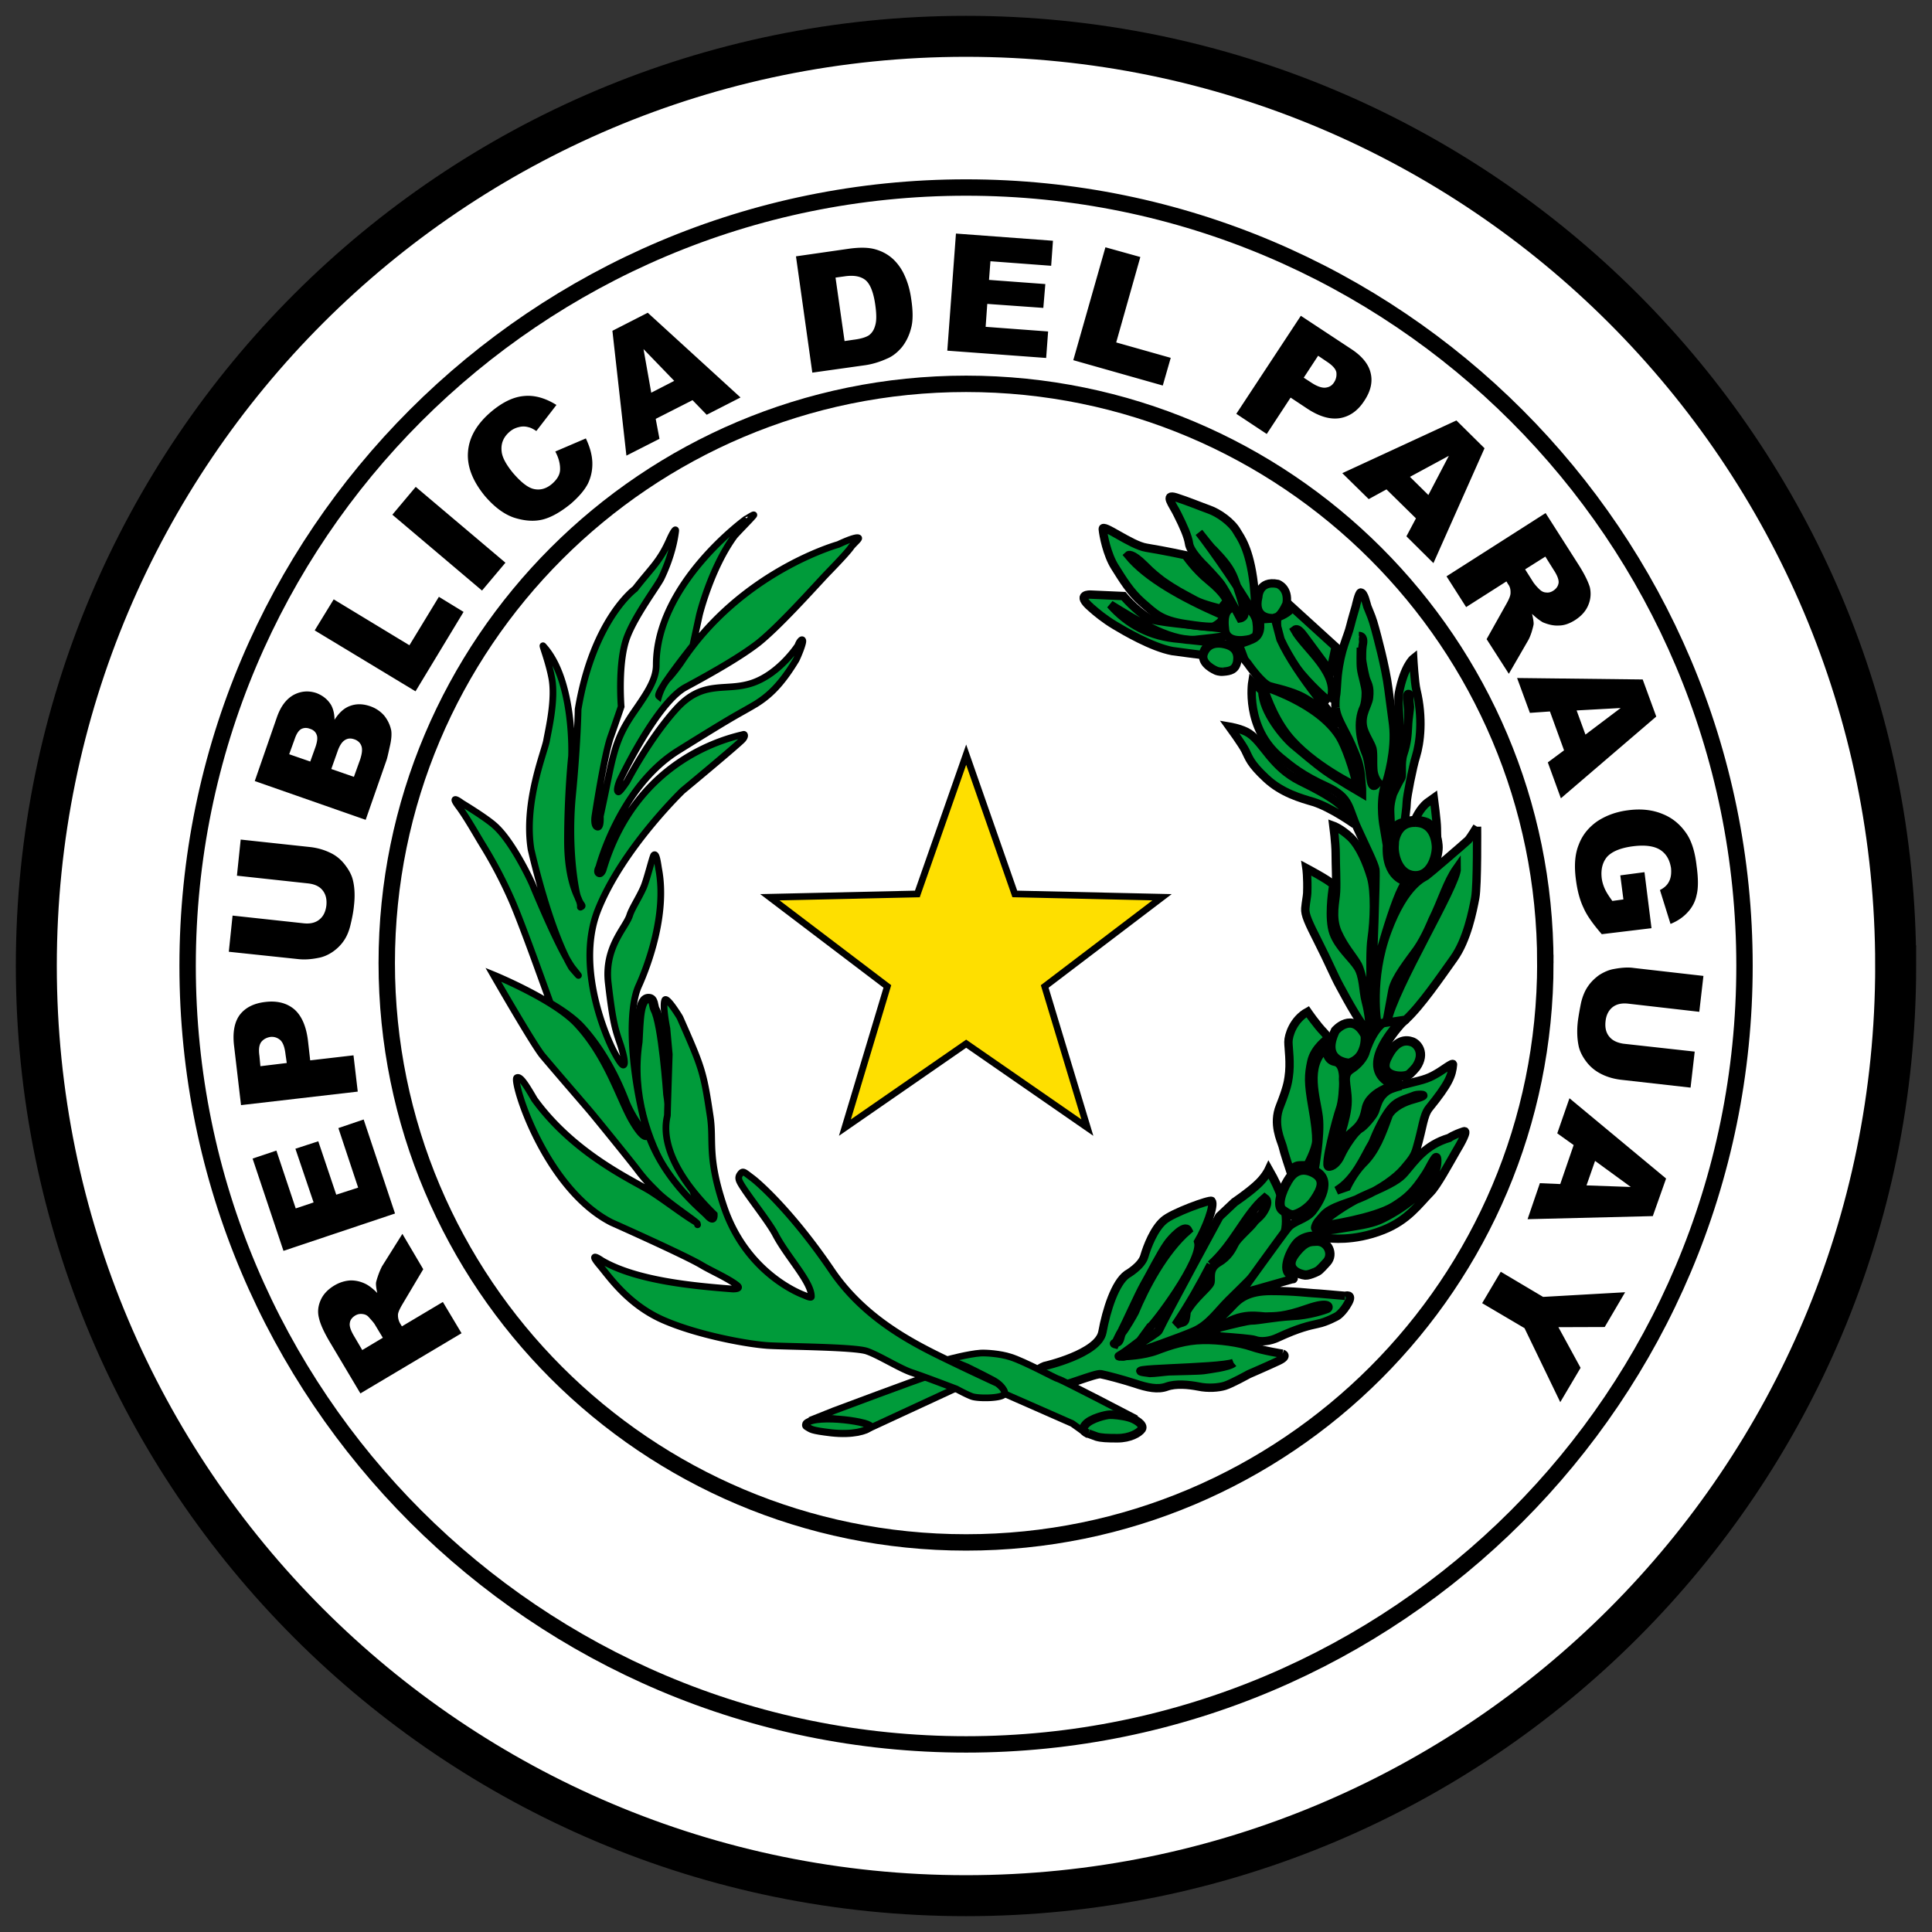 <svg xmlns="http://www.w3.org/2000/svg" width="610" height="610"><rect width="100%" height="100%" fill="#333333" stroke="none"/><path d="M598.532 304.923c0 162.168-131.378 293.609-293.54 293.609-162.077 0-293.524-131.441-293.524-293.609 0-162.1 131.447-293.455 293.523-293.455 162.163 0 293.54 131.356 293.54 293.455z" fill="#fff" stroke="#000" stroke-width="12.936" stroke-miterlimit="10"/><path d="M447.05 259.365c-7.131-.29-7.176 7.569-7.176 7.569s.247-2.322.042.312c-.135 2.612 1.17 8.976 6.433 9.49 5.556.49 7.4-6.007 7.446-9.155 0-1.25-.405-8.06-6.749-8.216" fill="#009b3a" stroke="#000" stroke-width="3.458"/><path d="M120.875 422.38l-2.51-4.164c-.259-.461-.912-1.23-1.962-2.373-.515-.598-1.186-.87-1.943-.956-.774-.103-1.513.014-2.287.46-.98.598-1.617 1.4-1.72 2.374-.189.99.275 2.355 1.376 4.199l2.545 4.336zm24.852-1.433l-31.938 19-9.751-16.388c-1.806-3.073-2.907-5.514-3.337-7.443-.498-1.963-.257-3.807.55-5.633.81-1.844 2.271-3.38 4.318-4.61 1.702-1.023 3.474-1.518 5.193-1.604 1.79 0 3.423.444 5.005 1.28.98.564 2.116 1.434 3.354 2.698-.292-1.366-.464-2.441-.395-3.278.103-.495.326-1.314.773-2.56.43-1.195.843-2.032 1.101-2.56l6.45-10.277 6.586 11.164-6.586 11.078c-.826 1.4-1.325 2.476-1.394 3.227a5.207 5.207 0 0 0 .688 2.833l.55.905 12.934-7.699 5.899 9.867zM89.502 394.942l-9.751-29.139 7.515-2.526 6.106 18.265 5.64-1.895-5.744-16.95 7.224-2.356 5.675 16.865 6.914-2.236-6.243-18.794 7.98-2.715 9.906 29.686zM90.544 335.63l-.396-2.731c-.257-2.27-.808-3.739-1.65-4.507-.912-.768-1.927-1.126-3.148-.99-1.135.188-2.064.666-2.769 1.468-.74.888-.98 2.356-.671 4.49l.31 3.277 8.323-1.007zm-14.446 13.298l-2.219-18.931c-.447-4.063.138-7.306 1.84-9.594 1.754-2.27 4.437-3.636 8.049-4.045 3.715-.461 6.793.34 9.132 2.304 2.305 1.997 3.784 5.326 4.334 9.9l.705 6.232 13.673-1.588 1.342 11.454zM74.806 276.485l1.187-11.403 22.048 2.373c2.167.256 4.196.836 6.002 1.69 1.944.87 3.491 2.134 4.781 3.772 1.273 1.64 2.167 3.21 2.58 4.9.567 2.236.722 4.967.36 8.108-.154 1.724-.532 3.721-1.031 5.804-.464 2.1-1.187 3.823-2.081 5.155-.912 1.366-2.081 2.578-3.577 3.619-1.497 1.024-3.01 1.656-4.523 1.929-2.442.495-4.54.597-6.364.393l-21.945-2.322 1.187-11.42 22.512 2.441c2.03.205 3.646-.17 4.902-1.195 1.256-1.007 1.96-2.475 2.201-4.404.207-2.031-.206-3.602-1.186-4.814-.98-1.246-2.494-1.946-4.54-2.185l-22.513-2.44zM111.74 245.277l1.977-5.496c.602-1.861.774-3.295.361-4.336-.36-.94-1.135-1.673-2.253-2.032-1.1-.375-2.012-.307-2.906.24-.93.563-1.72 1.758-2.357 3.619l-1.96 5.53 7.137 2.476zm-13.777-4.83l1.669-4.66c.567-1.708.722-3.005.31-3.876-.31-.836-1.033-1.502-2.15-1.826-.98-.376-1.91-.307-2.718.12-.808.477-1.479 1.502-2.03 3.14l-1.736 4.797 6.655 2.305zm-17.525 6.162l7.052-20.33c1.22-3.38 2.958-5.634 5.297-6.914 2.253-1.161 4.626-1.383 7.154-.53 2.03.802 3.578 2.031 4.644 3.84.637 1.196 1.032 2.766 1.032 4.593 1.462-2.322 3.147-3.79 5.022-4.421 1.909-.684 3.99-.649 6.243.136a10.294 10.294 0 0 1 4.42 2.953c1.117 1.4 1.857 2.936 2.218 4.678.172 1.126.086 2.628-.31 4.49-.584 2.61-.928 4.267-1.22 5.035l-6.536 18.709-35.016-12.24zM99.36 199.036l6.002-9.799 23.906 14.493 9.304-15.295 7.791 4.763-15.169 25.076zM123.881 162.51l7.378-8.79 28.326 23.949-7.395 8.791zM175.325 142.557l9.648-4.13c1.238 2.594 1.944 5.07 2.047 7.493.085 2.39-.379 4.643-1.376 6.743-1.1 2.134-2.907 4.2-5.383 6.367-3.147 2.56-6.037 4.233-8.771 4.967-2.7.7-5.727.53-9.098-.528-3.25-1.076-6.346-3.414-9.339-6.914-3.887-4.762-5.675-9.423-5.28-13.997.379-4.66 2.89-8.843 7.464-12.7 3.63-3.005 7-4.575 10.32-4.832 3.233-.307 6.672.666 10.13 2.834l-6.347 8.228c-.963-.632-1.772-1.058-2.46-1.195a5.568 5.568 0 0 0-3.078-.035 6.554 6.554 0 0 0-2.82 1.4c-2.013 1.69-2.89 3.772-2.597 6.264.172 1.86 1.358 4.029 3.422 6.606 2.666 3.158 4.97 4.934 6.862 5.292 1.995.41 3.835-.154 5.555-1.587 1.668-1.434 2.58-2.937 2.614-4.575.05-1.741-.412-3.636-1.513-5.702M212.879 120.252l-9.7-10.038 2.442 13.776zm5.779 6.094l-11.626 5.906 1.186 6.299-10.44 5.309-4.419-39.415 11.162-5.702 29.288 26.75-10.68 5.462zM263.803 87.646l2.855 20.04 2.786-.41c2.39-.29 4.06-.82 5.005-1.485.911-.734 1.53-1.673 1.909-3.14.413-1.366.413-3.5-.014-6.47-.55-3.875-1.582-6.47-3.027-7.699-1.479-1.23-3.698-1.673-6.656-1.23l-2.855.394zm-12.486-6.709l16.855-2.424c3.319-.444 6.019-.41 8.186.205 2.236.631 4.076 1.655 5.693 3.158 1.565 1.502 2.82 3.328 3.714 5.462.946 2.134 1.583 4.507 1.927 7.016.602 3.892.602 7.033-.035 9.27-.568 2.287-1.566 4.318-2.924 6.025-1.41 1.656-2.975 2.902-4.713 3.602-2.373 1.075-4.591 1.707-6.655 2.031l-16.889 2.373-5.16-36.718zM301.827 73.742l30.63 2.27-.568 7.904-19.176-1.434-.447 5.89 17.783 1.314-.637 7.528-17.697-1.264-.516 7.238 19.727 1.468-.62 8.365-31.214-2.305 2.734-36.974zM349.02 78.076l11.025 3.073-7.62 26.97 17.217 4.866-2.511 8.74-28.257-8.006zM411.635 119.251l2.373 1.537c1.823 1.212 3.37 1.724 4.489 1.604 1.204-.137 2.098-.665 2.734-1.707.62-.939.843-1.997.705-3.14-.223-1.093-1.238-2.203-3.027-3.38l-2.734-1.844zm-.912-19.545l15.943 10.515c3.457 2.27 5.486 4.831 6.105 7.596.671 2.8 0 5.736-2.046 8.774-1.995 3.09-4.575 4.9-7.636 5.429-3.096.495-6.484-.461-10.354-3.005l-5.245-3.482-7.533 11.488-9.614-6.367zM450.986 156.292l6.467-12.376-12.28 6.64zm-3.921 7.374l-9.304-9.15-5.607 3.073-8.341-8.193 17.144-7.92 18.886-8.724 8.874 8.774-16.132 36.274-8.53-8.466zM481.535 179.763l2.614 4.131c.31.41.877 1.212 2.047 2.305.585.512 1.17.836 1.995.87.808.103 1.496-.102 2.201-.546.98-.631 1.531-1.416 1.703-2.424.138-.955-.378-2.39-1.53-4.13l-2.65-4.234-6.38 4.029zm-24.817 2.203l31.284-19.973 10.267 16.098c1.91 2.97 3.113 5.41 3.698 7.306.43 1.894.293 3.806-.482 5.633-.756 1.878-2.15 3.43-4.11 4.711-1.772 1.127-3.474 1.758-5.228 1.758-1.669.103-3.371-.324-5.04-1.024-.98-.58-2.115-1.434-3.388-2.646.327 1.366.533 2.476.5 3.244-.07.529-.31 1.4-.654 2.56-.413 1.23-.791 2.1-1.118 2.629l-6.054 10.481-7.017-10.942 6.295-11.232c.843-1.502 1.255-2.578 1.255-3.329.035-1.007-.12-1.963-.79-2.816l-.5-.854-12.726 8.108-6.192-9.712zM500.58 231.942l11.128-8.398-13.913.768zm-6.758 4.967l-4.455-12.273-6.329.444-4.041-11.01 39.659.46 4.282 11.71-30.114 25.81-4.127-11.334 5.125-3.806zM511.582 276.384l7.636-1.007 2.22 17.685-15.703 1.895c-2.649-3.073-4.678-5.821-5.761-8.33-1.204-2.493-1.978-5.514-2.425-9.048-.568-4.37-.275-8.023.946-10.959 1.1-2.936 3.06-5.377 5.813-7.306 2.768-1.826 6.036-3.038 9.837-3.5 4.007-.529 7.636-.119 10.8 1.196 3.165 1.263 5.71 3.397 7.688 6.401 1.53 2.373 2.545 5.633 3.027 9.867.568 4.045.568 7.135.035 9.235a11.105 11.105 0 0 1-2.804 5.48c-1.341 1.501-3.147 2.799-5.452 3.72l-3.336-10.703c1.324-.665 2.305-1.519 2.89-2.73.602-1.162.756-2.63.602-4.234-.413-2.527-1.445-4.404-3.337-5.668-1.943-1.263-4.798-1.655-8.547-1.195-3.99.495-6.69 1.64-8.256 3.295-1.479 1.741-2.029 3.977-1.754 6.64.138 1.264.516 2.441.998 3.534.532 1.16 1.307 2.339 2.373 3.807l3.491-.478-.98-7.597zM535.079 332.03l-1.307 11.369-21.945-2.476c-2.185-.256-4.197-.819-6.054-1.724-1.858-.904-3.457-2.133-4.747-3.772-1.255-1.605-2.115-3.226-2.528-4.865-.533-2.373-.671-5.036-.31-8.16.241-1.775.585-3.738 1.015-5.838.5-2.1 1.238-3.807 2.167-5.138.894-1.331 2.098-2.51 3.543-3.568 1.616-1.007 3.095-1.638 4.575-1.894 2.407-.462 4.557-.615 6.363-.342l21.98 2.51-1.308 11.334-22.478-2.577c-2.047-.222-3.663.137-4.936 1.143-1.238 1.025-1.978 2.459-2.184 4.422-.223 2.014.155 3.601 1.152 4.813.963 1.23 2.477 1.964 4.49 2.27l22.512 2.493zM500.918 374.272l13.982.495-11.282-8.228-2.7 7.733zm-8.29-.427l4.231-12.308-5.177-3.704 3.853-11.078 30.51 25.349-4.197 11.864-39.539.973 3.887-11.37 6.432.274zM513.111 408.011l-6.449 10.976-14.618.05 7 12.836-6.416 10.84-11.282-23.37-13.38-7.886 5.882-9.918 13.363 7.938 25.9-1.468z"/><path d="M550.8 304.929c0 135.79-110.035 245.84-245.764 245.84-135.763 0-245.798-110.05-245.798-245.84 0-135.689 110.035-245.721 245.798-245.721 135.729 0 245.764 110.032 245.764 245.72z" fill="none" stroke="#000" stroke-width="5.174" stroke-miterlimit="10"/><path d="M487.917 304.05c0 101.077-81.863 182.946-182.886 182.946S122.11 405.127 122.11 304.05c0-100.974 81.897-182.86 182.92-182.86 101.023 0 182.886 81.886 182.886 182.86z" fill="none" stroke="#000" stroke-width="5.175" stroke-miterlimit="10"/><path d="M305.052 238.277l15.358 43.973 46.487 1.04-37.045 28.167 13.466 44.57-38.266-26.493-38.284 26.493 13.398-44.57-37.097-28.166 46.573-1.041z" fill="#fedf00" stroke="#000" stroke-width="2.115"/><path d="M389.499 430.317c-1.548 1.297-7.791 1.997-9.442 2.27-1.668.222-8.221.29-10.99.392-1.53.103-4.471.53-6.002.53-13.436-1.533 21.825-1.318 26.434-3.192m-35.205-10.396c.877-1.57 5.28-11.369 6.862-14.151 1.616-2.732 5.263-10.02 7.447-13.059 1.118-1.639 5.503-6.401 6.552-4.268-7.637 6.602-13.657 18.117-16.863 25.868-.413.836-2.924 5.148-3.852 6.274-.895 1.11-.53 3.2-1.94 3.37-1.479.189-.442.455-.442.455s1.273-2.833 2.236-4.49zm50.649 7.494s-6.071-.905-9.838-2.236c-3.749-1.264-10.044-2.237-15.41-2.1-5.314.07-10.18 1.673-14.515 3.329-4.317 1.604-9.906 1.74-9.906 1.74s-3.164.496-1.685-.238c1.41-.7 6.311-4.523 6.311-4.523l3.165-4.336c.912-.254 16.973-21.331 15.227-26.986 2.46-4.165 5.342-11.593 4.259-12.89-.516-.53-12.504 3.806-15.135 6.196-3.044 2.63-5.194 8.109-6.105 11.267-.895 3.14-5.504 5.735-5.504 5.735-3.749 2.697-6.466 11.232-7.74 18.214-1.289 6.896-18.275 10.715-18.275 10.715s-4.713 1.758-.533 3.09c.722.205 2.586 3.357 4.082 3.408 2.081.24 12.63-4.274 14.263-3.915 1.926.392 6.587 1.604 10.628 2.902 4.025 1.365 7.344 2.065 10.165 1.024 2.855-1.024 6.93-.632 9.992-.035 3.01.649 6.38.376 8.324-.222 2.08-.631 7.55-3.67 7.55-3.67s5.916-2.56 9.339-4.165c3.422-1.604 1.341-2.304 1.341-2.304" fill="#009b3a" stroke="#000" stroke-width="2.644"/><path d="M358.78 447.92s-23.39-12.24-24.646-12.53c-.74-.103-10.611-5.548-15.135-6.948-3.267-1.058-7.773-1.331-9.39-1.229-3.852.273-10.137 1.971-10.137 1.971l5.813 2.373s5.451 2.68 8.117 4.114c3.818 2.014 3.99 4.472 3.99 4.472l21.18 9.313 4.299 3.09s3.904-5.395 15.908-4.626" fill="#009b3a" stroke="#000" stroke-width="2.115"/><path d="M382.307 399.338c7.356-6.56 10.954-15.891 17.007-21.055.979.702.979 1.871-.218 3.94-1.142 2.034-2.665 2.736-3.336 3.798-1.233 1.655-4.917 4.718-5.914 6.553-.889 1.746-2.033 4.177-5.242 6.03-3.191 1.908-2.188 4.945-2.46 6.223-.254 1.403-5.174 4.925-7.55 9.28-.45 4.54-.657 2.638-3.408 4.25 5.01-7.556 7.646-12.42 11.12-19.02m-16.534 20.768c-.472.99-14.983 9.23-10.45 8.006 4.515-1.188 17.92-6.026 21.727-7.718 4.66-2.034 7.452-6.299 10.951-9.772 3.572-3.545 14.618-14.095 16.521-18.163 1.868-4.193 3.568-10.018-3.92-23.101 0 0-1.16 2.501-3.953 4.949-2.755 2.501-6.871 5.272-6.871 5.272l-4.805 4.535s-16.952 31.151-19.2 35.992" fill="#009b3a" stroke="#000" stroke-width="2.787"/><path d="M424.717 409.145s-9.287-.837-10.095-.837c-.877 0-5.968-.7-13.363-.7-7.327 0-10.078 2.544-12.004 4.592-2.082 2.288-7.86 7.58-7.86 7.58l3.113-.274c7.43-5.786 13.209-3.665 15.513-3.836 2.408-.085 5.308.152 12.737-2.477 7.55-2.645 7.11-.173 6.284.083-.826.324-5.664 2.022-11.202 2.261-5.606.307-10.522 1.396-12.724 1.396-2.218 0-18.567 4.47-18.567 4.47s17.693 1.04 19.602 1.671c1.892.768 4.867.41 7.326-.768 6.777-3.124 9.838-3.721 12.624-4.353 2.803-.546 6.14-2.441 6.14-2.441s1.788-1.127 3.44-4.131c1.702-3.073-.964-2.236-.964-2.236M433.397 360.67c1.118-2.765 3.904-9.269 6.862-11.83 1.806-1.57 4.92-2.304 6.57-3.004.705-.24 5.78-.481-.566 1.26-2.631.7-6.183 2.26-7.766 4.906-2.217 6.16-4.157 11.523-8.276 15.459-3.027 3.175-4.941 7.31-4.941 7.31l-3.248 1.126c5.948-3.644 8.532-10.396 11.365-15.227zm28.756-3.465c-3.388 1.127-4.575 2.066-4.575 2.066-7.584 2.27-10.686 7.03-14.005 10.905-1.685 2.032-4.06 3.546-12.056 6.977-7.31 3.141-12.961 7.992-13.099 7.992 0 0-2.321.478-1.874 1.604.172.53 2.15.103 2.15.103s15.052-2.145 21.33-5.968c4.006-2.51 6.272-4.338 10.073-10.21 1.702-2.595 3.611-7.477 3.697-4.336.293 8.33-12.64 16.404-18.281 18.896-3.01 1.28-7.034 1.81-12.297 2.68-5.194.956-8.358.666-7.98-.477.533-1.656 1.135-1.998 2.51-3.636 2.477-2.954 8.462-3.995 12.865-6.06 5.211-2.339 10.147-5.77 12.624-8.706 2.528-2.97 3.405-4.063 4.093-6.572 1.926-6.555 2.03-10.191 3.835-12.53 6.363-7.835 7.292-10.361 7.602-13.86.07-.803-3.302 1.86-5.057 2.833-3.422 2.031-4.695 2.031-11.712 3.858-7.12 1.775-6.965 6.367-8.066 8.535-.326.87-3.216 4.472-4.591 5.138-1.376.7-4.764 5.599-6.02 8.467-.929 2.1-2.58 3.602-3.904 3.431-1.393-.256 2.666-15.432 3.56-17.94.963-2.493 1.152-7.358 1.152-8.997 0-1.57.057-5.704-2.698-6.165-2.734-.46-2.858-4.24-2.858-4.24-6.587 5.7-2.905 15.748-2.2 21.706.705 5.906-1.359 16.83-1.359 16.83 6.364 2.715 1.359 10.448-.619 12.94-2.08 2.544-6.02 3.004-7.79 5.24-1.875 2.305-15.2 20.861-15.2 20.861l16.575-4.695s1.548.273-.928-1.604c-2.511-1.793.808-8.757 2.94-10.464 4.076-3.193 9.58-.871 9.58-.871s7.687 1.178 17.112-2.56c7.877-3.107 11.265-8.143 14.997-11.933 2.03-2.065 5.744-8.91 8.083-12.973 1.41-2.339 3.939-6.794 2.39-6.265" fill="#009b3a" stroke="#000" stroke-width="2.644"/><path d="M415.147 401.77c1.265-.515 1.457-.743 3.776-3.273 2.281-2.531.268-6.793-3.259-6.622-1.725.114-3.565-.286-6.958 4.281-3.279 4.567 1.571 6.241 3.412 6.431.786.035 1.82-.304 3.029-.818" fill="#009b3a" stroke="#000" stroke-width="2.947"/><path d="M406.577 372.876c-2.194 3.674-3.37 7.893-1.646 9.196.392.214 1.92 1.555 3.213 1.555 1.273 0 4.877-1.73 6.934-4.9 2.057-3.071 3.741-6.454-.47-8.554-3.82-1.886-6.445-.117-8.031 2.703" fill="#009b3a" stroke="#000" stroke-width="3.011"/><path d="M419.12 328.008s.345-.564-1.1-2.066c-2.287-2.339-5.15-6.512-5.15-6.512-4.558 2.493-6.072 7.528-6.072 9.526 0 2.082.774 6.606.07 11.215-.24 1.57-.498 3.362-2.751 9.064-2.305 5.633.327 10.805.843 12.632.396 1.81 2.27 7.442 2.27 7.442s1.789-1.143 2.39-1.28c.706-.187 3.13-.085 3.13-.085s2.744-4.96 2.847-7.725c.05-2.031-.275-5.48-1.238-10.77-1.342-7.7-1.256-9.902-.344-14.203.911-4.37 5.108-7.238 5.108-7.238" fill="#009b3a" stroke="#000" stroke-width="2.644"/><path d="M425.914 335.7s2.589-.62 3.893-2.965c1.644-2.832 1.21-5.833 1.21-5.833-4.007-7.765-9.393-1.5-9.393-1.5-4.819 9.866 4.29 10.297 4.29 10.297" fill="#009b3a" stroke="#000" stroke-width="2.905"/><path d="M439.56 321.46c-5.977.313-8.92 11.062-8.92 11.062s-.967 2.654-4.157 4.705c-3.393 2.097-1.393 5.107-1.393 10.46 0 5.352-3.73 14.808-3.73 14.808l-1.393 3.21s.135 2.41 2.314-1.961c3.708-7.36 7.774-5.576 9.302-13.493.966-5.887 10.718-7.76 10.718-7.76l-2.742-.514c-10.133-4.75.585-16.592 2.315-18.688 1.842-2.096 3.595-2.096-2.315-1.829" fill="#009b3a" stroke="#000" stroke-width="3.454"/><path d="M437.854 334.21c-2.737 5.87 5.052 6.155 6.851 5.129.727-.418 2.373-2.375 2.373-2.375 3.158-4.54.268-7.617-1.378-8.054-1.588-.532-4.976-.93-7.846 5.3" fill="#009b3a" stroke="#000" stroke-width="2.942"/><path d="M423.054 311.424c2.047 3.807 7.757 14.408 9.098 13.742.843-.41.172-2.578.172-2.578s-.172-2.868-1.1-6.333c-.912-3.5-.691-7.972-2.514-10.84-1.772-2.868-6.014-6.264-7.682-10.788-1.651-4.54-.357-13.127-.22-14.185.172-.99.672-.341-.206-1.365-.894-1.11-8.115-4.952-8.115-4.952s.42 2.8.249 7.87c-.07 1.23-.413 2.663-.602 4.797-.172 2.031 1.05 4.592 4.007 10.43 3.44 6.76 5.09 10.908 6.914 14.202M466.353 261.014s-2.081 3.466-2.82 4.234c-.775.768-12.538 10.874-13.21 11.3-.566.444-6.706 2.407-12.296 17.514-5.607 15.056-3.182 29.14-3.182 29.14l2.718-.342.464-1.468s.911-5.002 1.616-8.791c.774-3.739 4.965-8.964 7.751-12.822 2.65-3.772 4.793-9.199 4.793-9.199 3.15-6.349 4.666-12.027 7.785-16.455.127 5.274-19.92 37.7-22.064 48.735l5.932-.905c4.746-4.336 10.955-13.434 15.152-19.306 4.23-5.89 6.019-15.09 6.793-19.17.74-4.029.567-22.464.567-22.464" fill="#009b3a" stroke="#000" stroke-width="2.644"/><path d="M426.38 264.348c-3.026-2.8-5.383-3.636-5.383-3.636s.723 5.497.723 8.843c0 3.362.292 8.995.12 12-.12 3.004-1.616 7.972.516 12.837 2.184 4.796 4.644 7.237 6.38 10.259 1.583 2.953 4.482 18.308 4.482 18.308s-1.059-20.766-.147-26.638c.843-5.77 1.118-14.766-.172-19.273-1.341-4.523-3.56-9.832-6.518-12.7M440.22 244.077c.911-1.775 3.044-5.445 3.938-11.027.327-2.373.55-6.214.465-8.877-.07-1.775-.774-4.865 0-5.07.688-.17.11.962.507 3.591.189.94-.459 3.537-.58 6.866-.154 2.663-.26 4.886-1.446 8.488-1.032 3.175-.097 6.695-.734 7.685-.688 1.007-2.51 4.814-2.51 4.814s-1.119 3.073-.93 5.872c.103 2.868.275 5.958.275 5.958s1.325-2.459 4.283-2.868c0 0 .67-4.797.67-6.3 0-1.501 1.927-11.334 2.907-14.338 1.342-4.404 2.288-12.069.155-20.962-.584-2.407-1.014-9.935-1.014-9.935s-2.838 2.27-4.523 10.856c-.516 2.612.584 9.61.155 17.07-.172 4.115-4.117 20.787-4.65 21.828" fill="#009b3a" stroke="#000" stroke-width="2.644"/><path d="M440.22 244.077c-.138.256-.19.359-.19.359s.121-.103.19-.359" fill="#009b3a" stroke="#000" stroke-width="2.644"/><path d="M429.04 200.797c1.513 0 1.513 1.64 1.203 2.936-.24 1.332-.206 3.807-.206 4.32 0 .58.636 4.113 1.135 5.957.55 1.895 1.496 2.492 1.083 6.299-.275 2.39-2.734 5.206-1.874 9.269.464 2.134 1.994 4.37 2.751 6.213.636 1.28.29 4.408.461 6.968.07 2.493 1.448 4.18 1.448 4.18s-1.702 3.174-2.27-.803c-.619-4.558-.825-6.59-1.702-8.655-1.428-3.38-2.735-9.46-.516-14.154.378-.905.674-2.592.674-4.589 0-2.031-1.254-5.503-1.495-7.654-.207-1.707-.07-5.31-.07-6.607m-7.951 19.092c.36 2.578 1.187 4.046 4.093 9.645.895 1.843 2.924 6.555 3.234 8.057.36 1.502.67 3.312.67 3.772 0 .495.328 4.029.328 4.029v1.468s-8.049-4.694-11.575-7.204c-3.508-2.526-7.498-5.991-10.043-8.09-2.89-2.374-9.769-10.533-9.855-17.071l-3.164-2.868s-2.408 14.527 8.977 23.933c3.285 2.697 6.862 5.667 14.515 9.132 7.67 3.534 6.664 6.7 9.863 13.493 3.148 6.828 5.117 10.755 5.513 12.684.275 2.066-.87 31.09-.87 31.09l.274 2.628s7.01-26.881 10.381-29.885c0 0-6.69-1.025-6.157-11.54l-1.17-6.93s-1.34-8.33 1.17-13.503c0 0 2.976-9.474 1.96-17.668-.636-4.899-.859-6.367-1.461-11.061-.912-7.306-3.835-17.753-4.162-19.016-.997-3.67-1.341-4.234-2.51-7.136-.345-1.024-.998-4.404-2.082-4.455-.619-.035-1.565 4.353-1.565 4.353s-1.41 4.78-1.703 6.077c-.911 3.858-3.044 7.101-4.024 15.773-.172 1.57-.344 5.804-.533 6.367-.103.478-.31 2.97-.103 3.926" fill="#009b3a" stroke="#000" stroke-width="2.644"/><path d="M427.69 260.248s-1.169-2.595-2.355-3.926c-2.39-2.817-5.607-5.207-14.756-9.68-9.115-4.54-11.523-12-16.167-15.072-2.132-1.468-6.26-2.168-6.26-2.168s4.059 5.582 5.022 7.51c1.238 2.459 1.53 4.132 6.552 8.81 4.988 4.693 11.076 6.332 14.997 7.493 5.538 1.724 12.968 7.033 12.968 7.033M398.965 217.112c.24.734 2.591 8.759 7.527 14.99 7.55 9.542 22.083 16.357 22.083 16.357-1.359-5.94-3.729-12.808-5.603-15.846-6.605-10.669-24.059-15.894-24.059-15.894s-.31-.41.05.392M419.797 221.606c3.91-8.559-7.767-16.738-11.059-22.703 1.221-.973 2.666 1.57 4.008 3.26 1.909 2.543 7.292 9.9 7.292 9.9l1.668-7.834-13.903-12.651c-.172 1.843-4.463 3.353-4.463 3.353-2.08 11.71 16.457 26.675 16.457 26.675" fill="#009b3a" stroke="#000" stroke-width="2.644"/><path d="M395.589 201.766c-3.354 1.502-4.54 1.502-4.54 1.502l1.872 4.962 1.084 1.348s4.368 6.316 6.913 7.102c1.067.392 5.04 1.092 9.03 2.8 5.021 2.133 13.214 9.301 13.214 9.301s-13.631-15.374-18.86-26.899l-1.76-6.644-4.941.331s1.359 4.66-2.012 6.197" fill="#009b3a" stroke="#000" stroke-width="2.644"/><path d="M344.572 191.933c1.565 1.4 4.127 3.533 7.412 5.496 3.01 1.81 11.678 6.914 18.161 8.143 1.514.239 9.662 1.264 9.662 1.264.327-3.568 4.196-3.875 4.196-3.875l-11.536-1.264c-9.303-.693-16.384-4.578-21.893-10.805 7.394 4.48 18.018 11.54 26.63 11.165 35.363-3.48-10.653-4.354-14.643-6.915-4.23-2.612-7.843-6.948-7.843-6.948l-10.37-.46s-5.09-.325.223 4.198" fill="#009b3a" stroke="#000" stroke-width="2.644"/><path d="M386.207 212.07c2.287-.17 3.887-.597 4.403-3.106.464-2.8-.603-4.831-3.973-5.565-1.875-.461-5.16-.564-6.501 2.765-1.462 3.414 3.852 5.6 3.852 5.6s1.015.443 2.219.307M390.17 191.8c-2.993 0-4.008 2.44-3.371 7.203.79 4.797 8.134 2.697 8.134 2.697l1.359-.7s.997-.768.447-4.591c-.516-3.91-3.56-4.61-6.57-4.61M402.194 195.168h-.12c-.05.035.12 0 .12 0" fill="#009b3a" stroke="#000" stroke-width="2.644"/><path d="M402.078 195.168c.085-.035.291-.137 1.066-.36 1.53-.58 3.078-4.25 3.078-4.25.774-4.967-2.786-6.196-2.786-6.196-5.985-1.195-6.14 4.063-6.14 4.063-1.65 6.845 3.904 6.776 4.782 6.742M375.424 171.662c.327 2.27 3.56 5.565 4.058 6.128.585.513 4.713 4.814 6.106 6.743 1.393 1.929 6.023 10.68 6.023 10.68s.808-.138 1.152-.803c.808-1.366-3.1-11.96-3.495-12.694-1.43-3.219-3.77-5.617-6.122-8.125-.55-.359-2.477-2.834-4.592-5.497 4.184 5.357 14.916 20.587 18.078 27.357 0 0-.382-7.214-.777-11.089-1.341-11.3-4.282-14.8-5.228-16.438-1.668-3.056-5.9-6.026-8.926-7.068-3.027-1.092-6.604-2.594-10.44-3.823-3.955-1.212-.91 2.355.55 5.428 1.824 3.636 3.286 6.896 3.613 9.2" fill="#009b3a" stroke="#000" stroke-width="2.644"/><path d="M360.66 190.25c3.905 3.311 5.659 5.616 13.76 6.81 8.168 1.281 8.856.735 8.856.735s4.234-2.046 2.085-3.839c-12.003-5.277-23.368-11.563-29.138-18.626 0 0 .998-.973 5.16 3.192 2.408 2.442 4.024 3.67 5.503 4.814 4.369 3.056 6.26 3.926 10.612 6.3 2.321 1.262 8.117 2.628 8.117 2.628s.826-1.758 1.565-1.963c.705-.17-.449-2.926-5.488-7.005-4.437-3.585-7.36-7.99-7.36-7.99s-5.967-1.307-12.433-2.383c-4.816-.768-13.88-7.8-13.724-5.889.172 1.963 1.358 8.057 3.8 11.932 2.46 3.892 4.799 7.87 8.686 11.284" fill="#009b3a" stroke="#000" stroke-width="2.644"/><path d="M293.188 434.476c-3.543 1.041-30.086 11.01-30.086 11.01l-7.413 2.97c10.233-2.305 18.075 2.85 18.075 2.85l29.57-13.69s-.085-.443-.825-.972c-.773-.53-5.744-3.244-9.321-2.168" fill="#009b3a" stroke="#000" stroke-width="2.115"/><path d="M254.568 449.355c-.197.17-.393.87.118 1.092 1.473.82 1.08 1.144 7.78 1.946 6.757.734 11.158-.546 12.317-1.827 1.356-1.485-16.738-4.25-20.215-1.211" fill="#009b3a" stroke="#000" stroke-width="2.26"/><path d="M212.093 353.853l-1.23-8.293s-1.547-22.435-4.09-26.934c-.492-.997-.273-3.325-1.89-3.364-3.093-.235-3.093 7.06-3.468 13.672-5.036 33.346 21.556 58.804 21.556 58.804z" fill="#009b3a" stroke="#000" stroke-width="2.934"/><path d="M343.688 452.65s-2.79-.625-1.021-2.799c1.692-2.073 6.721-3.18 7.727-3.18.991-.042 3.81.201 5.914.785 2.119.523 5.045 2.395 4.192 3.744-.9 1.288-3.765 2.899-7.682 2.899-3.353 0-5.076-.081-6.554-.504-1.433-.543-2.576-.946-2.576-.946" fill="#009b3a" stroke="#000" stroke-width="2.703"/><path d="M314.86 436.785s-9.133-4.2-17.783-8.433c-11.403-5.565-25.11-13.298-34.655-27.483-11.953-17.565-22.34-26.971-24.851-28.866-2.58-1.895-2.958-2.595-3.904-1.263-.86 1.16-.259 2.168.464 3.397 2.459 3.994 8.496 11.505 10.663 15.534 3.732 7.203 11.454 15.073 11.385 19.733 0 .649-2.253-.461-2.253-.461s-18.076-6.197-25.402-28.098c-5.332-15.875-3.061-20.535-4.3-28.473-2.115-14.1-2.545-15.244-9.527-31.05-.19-.393-4.266-7-4.816-5.531-.757 1.894.688 8.961.688 8.961l.74 8.143s-.585 18.077-.585 19.17c0 1.092-4.558 12.376 14.79 31.34 0 0 .293 3.227-2.304.393-1.84-2.031-15.685-12.666-19.899-30.163-4.334-17.497-4.97-35.011-1.685-42.283 2.975-6.572 8.943-22.635 6.398-36.667-.293-1.468-.705-5.77-1.634-4.643-.395.546-2.133 7.648-3.182 10.106-1.462 3.363-3.732 6.674-4.437 8.996-1.359 3.943-8.032 10.037-6.725 21.252 1.48 12.888 2.322 14.902 3.87 19.494.534 1.673 1.823 5.94.98 6.368-.774.41-3.508-5.104-3.508-5.104s-12.245-24.07-4.695-43.598c7.636-19.443 26.795-37.879 26.795-37.879s15.564-12.905 18.729-15.909c1.238-1.16.946-2.031.533-1.895-3.87.973-33.812 7.17-44.337 42.846 0 0-.55 1.503-1.324 1.127-.963-.427 0-2.1 0-2.1s6.587-25.298 25.075-36.769c20.173-12.58 17.8-10.737 24.473-14.697 4.196-2.612 7.997-6.111 12.692-13.878.482-.87 2.39-5.395 2.133-6.163-.207-.768-1.118.29-1.548 1.57 0 0-5.71 8.826-14.257 11.796-8.582 2.97-15.548-1.263-24.164 8.262-8.633 9.577-15.496 22.84-15.496 22.84s-2.253 3.431-2.751 3.329c-.946-.29.464-3.653.464-3.653s11.523-24.445 20.776-29.412c9.27-5.002 17.525-9.798 22.788-13.861 6.397-5.019 17.422-17.31 21.394-21.543.843-.904 6.76-6.896 8.066-8.842.791-1.059 2.666-2.595 2.356-2.868-.842-.632-6.449 2.066-6.449 2.066s-30.518 8.41-49.505 37.087c-.878 1.332-2.966 4.04-4.084 5.184-2.03 2.1-3.042 5.604-3.042 5.604-1.238-1.024 10.729-15.988 10.729-15.988l2.098-9.68s3.543-14.543 10.99-24.802c.74-.939 5.142-5.377 5.882-6.3 1.479-1.604-2.804 1.4-2.047.735 0 0-28.463 20.433-28.463 46.175 0 4.626-2.872 8.842-6.845 14.595-4.644 6.674-6.191 10.771-8.204 20.706-1.427 7.101-2.614 12.513-2.614 12.513s.275 3.67-.911 3.397c-1.239-.273-.809-3.312-.809-3.312s2.907-19.187 4.97-25.093c2.013-5.736 3.337-9.645 3.337-9.645s-1.187-14.424 2.012-22.328c2.718-6.896 9.597-15.978 10.663-18.248.464-.99 3.646-7.46 4.54-14.834.12-.99-.653-.17-1.943 2.714-3.13 7.05-5.744 8.894-10.886 15.534 0 0-13.191 9.56-17.973 37.998 0 0-.154 10.601-1.771 27.21-1.17 12.171-.172 23.574 1.204 30.437.877 4.199 2.545 4.233 1.513 4.745-.636.324.411.056-1.085-3.12-1.823-3.807-3.22-9.665-3.22-17.757 0-14.834 1.29-26.749 1.29-26.749s.969-23.966-8.972-34.772c-.481-.563 1.737 4.848 2.735 10.242 1.22 6.692-.998 15.978-1.651 19.597-.637 3.636-7.258 19.477-4.92 34.345 0 0 5.608 25.213 12.83 37.435 0 0 4.493 5.262.52.328-3.938-4.933-12.025-24.55-12.73-26.224-.619-1.604-6.415-13.81-11.866-18.777-2.821-2.629-10.577-7.289-10.577-7.289s-4.214-3.209-1.015 1.059c2.528 3.362 5.916 9.405 7.533 12.034a141.25 141.25 0 0 1 8.943 16.934c2.597 5.701 8.633 22.481 8.633 22.481l3.865 10.644s6.472 3.593 9.997 7.519c2.89 3.175 8.875 10.464 13.845 23.437 2.236 5.736 6.695 10.994 6.695 10.994s-.944 1.82-4.917-5.06c-3.921-6.964-7.76-20.034-17.202-30.208-7.171-7.8-26.471-15.67-26.471-15.67s12.4 21.61 15.478 25.469c5.211 6.18 12.744 14.85 14.688 17.138 2.012 2.339 13.672 16.746 15.392 19.05 2.717 3.602 4.506 5.19 5.933 6.658 3.079 3.278 12.19 9.252 12.896 10.194.137.956.32.165-.454-.398-4.042-2.407-8.869-6.217-13.856-9.46-4.97-3.295-24.163-11.484-37.092-29.304-3.062-5.275-4.523-7.374-5.555-6.828-1.583.836 8.702 34.874 29.856 45.697 0 0 23.338 10.379 28.515 13.503 2.837 1.707 8.564 4.233 11.213 6.367 1.513 1.246-1.376 1.178-1.565 1.143-12.4-.973-30.2-2.611-41.121-8.944 0 0-4.695-3.295-.843 1.331 3.061 3.585 8.874 12.41 20.088 17.378 11.23 4.933 27.551 7.8 33.52 8.108 5.864.324 26.777.427 30.784 1.724 3.921 1.331 10.593 5.606 14.411 6.835 3.474 1.127 13.948 5.138 13.948 5.138s3.147 1.724 4.833 2.339c1.891.75 9.738.684 10.288-.784.534-1.314-2.238-3.32-2.238-3.32" fill="#009b3a" stroke="#000" stroke-width="2.115"/><path d="M450.467 259.55c2.373.871 3.422 7.904 3.422 7.904s-.207-4.028-.207-6.009c0-1.997-.98-9.49-.98-9.49l-2.098 1.502c-2.511 1.997-3.904 5.53-3.904 5.53s1.445-.238 3.766.564" fill="#009b3a" stroke="#000" stroke-width="2.644"/></svg>